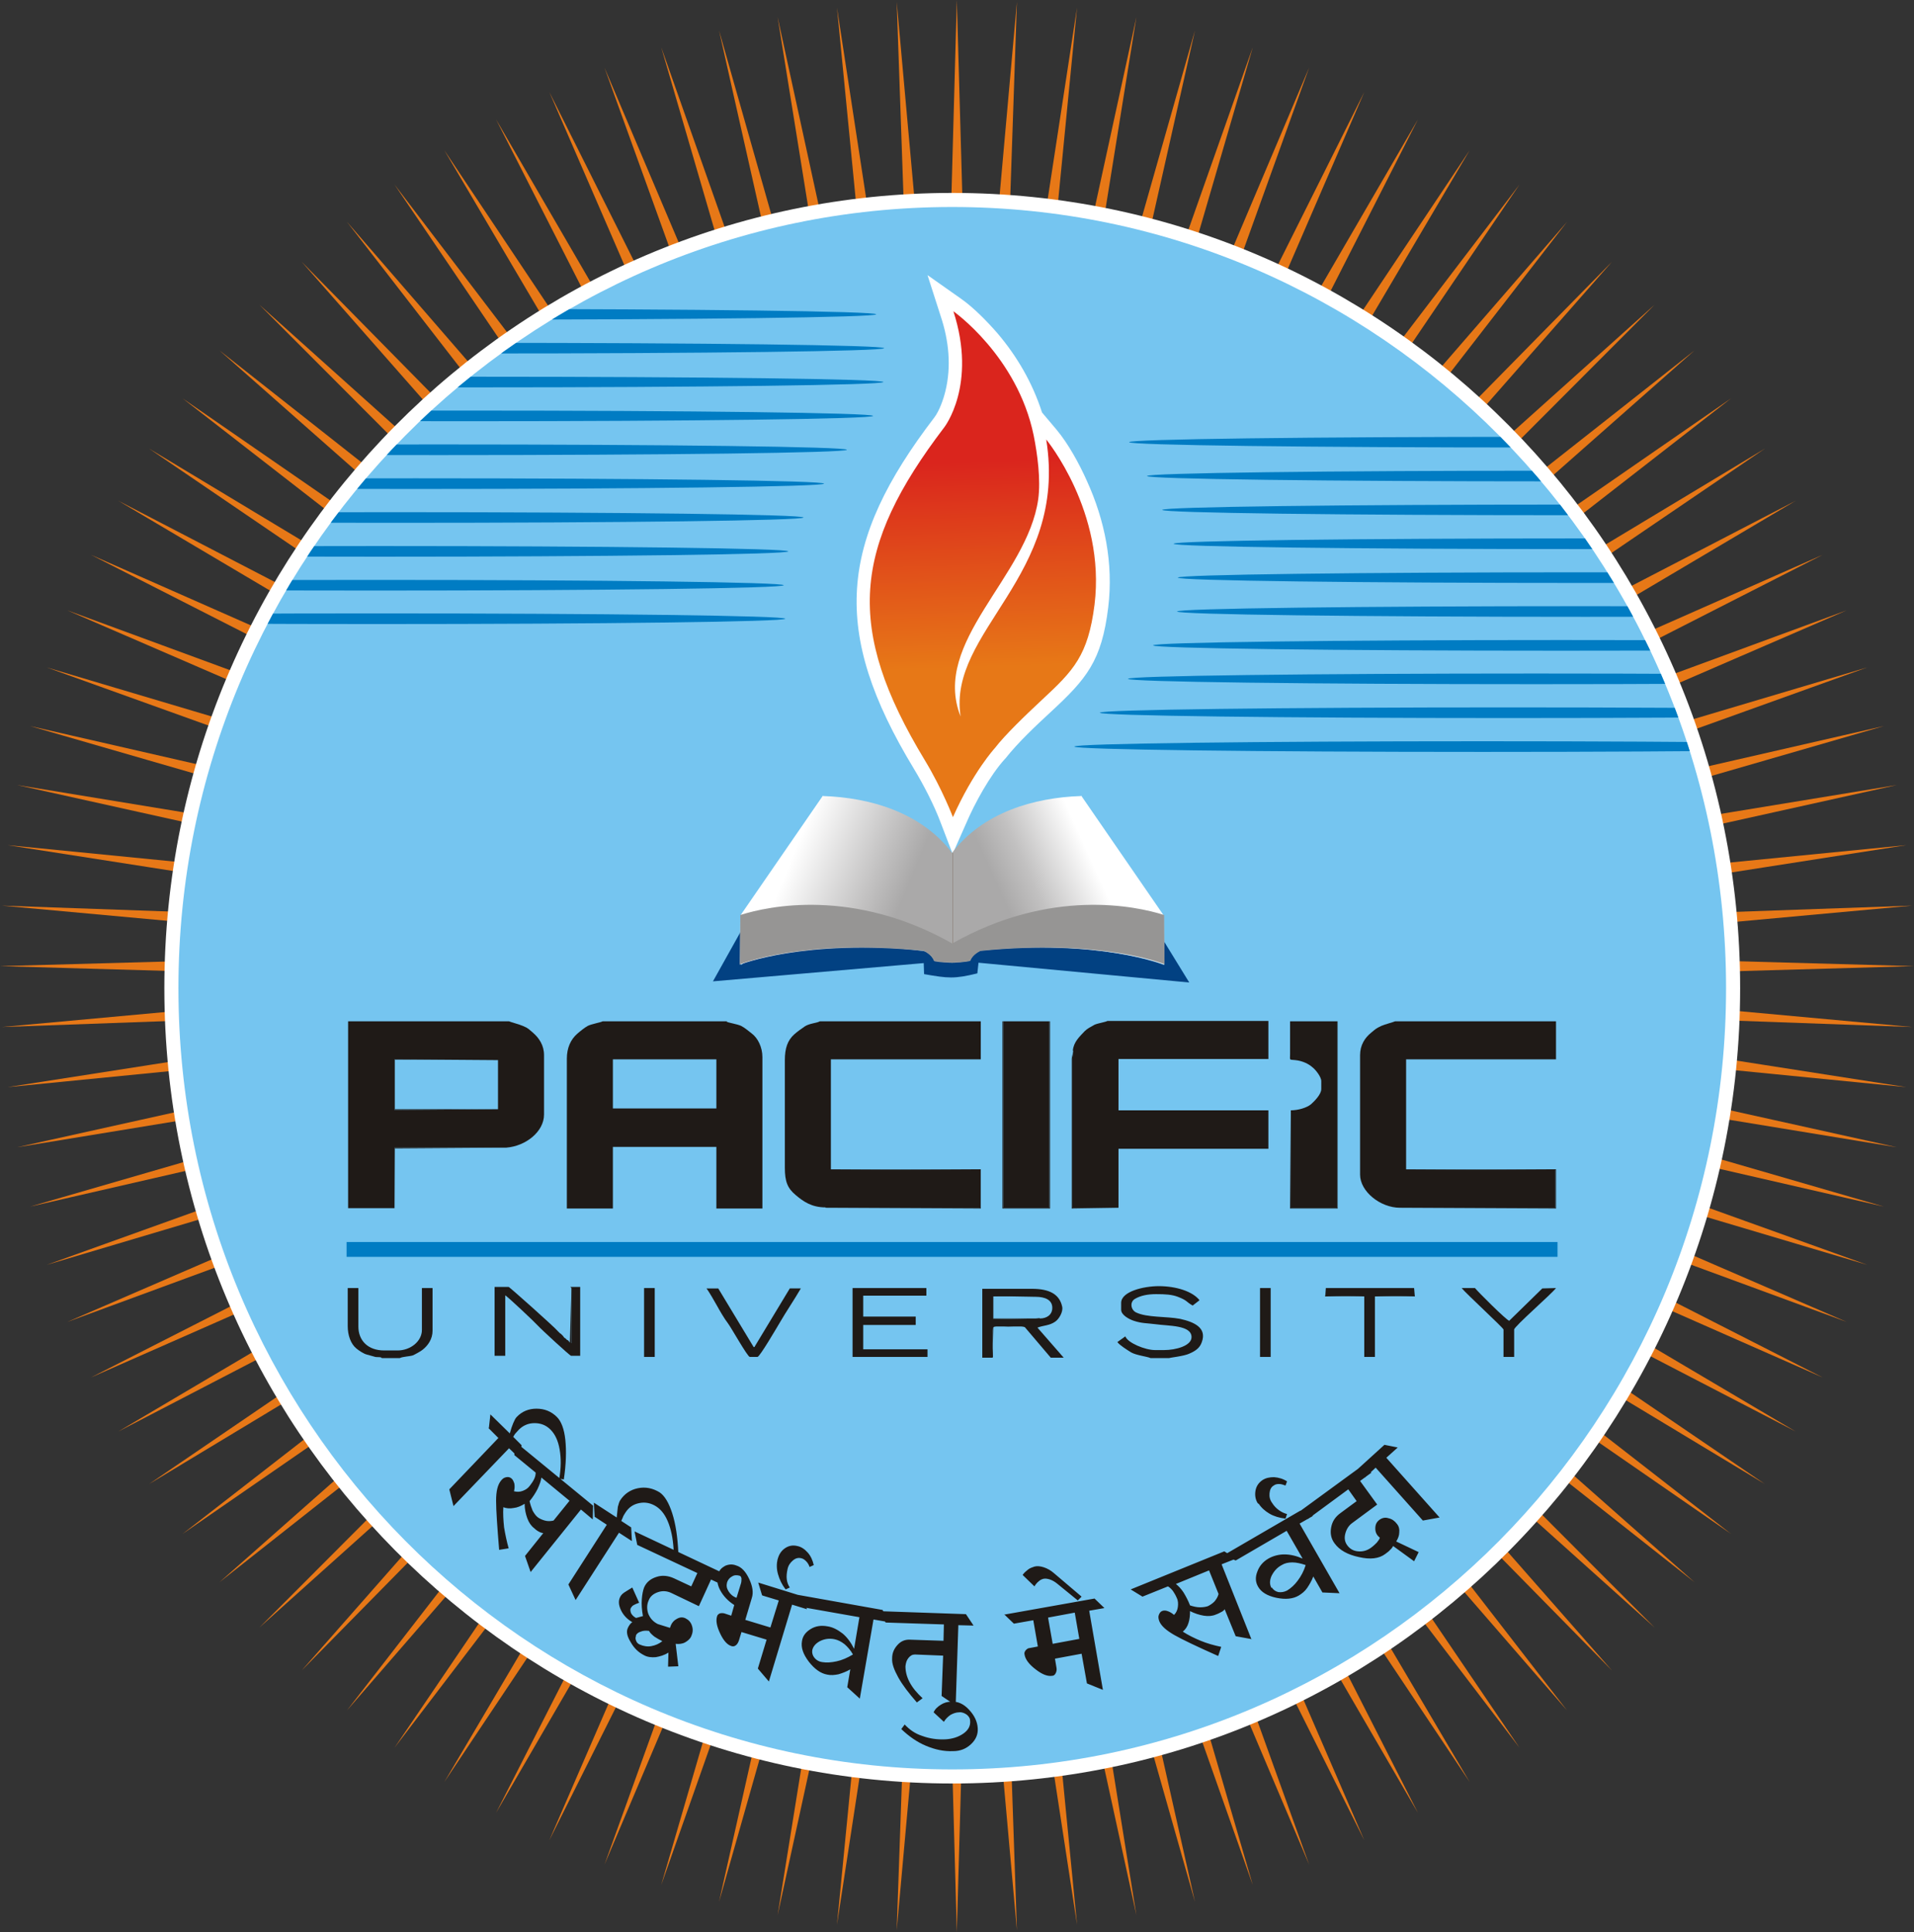 <?xml version="1.0" encoding="UTF-8"?>
<!DOCTYPE svg PUBLIC "-//W3C//DTD SVG 1.1//EN" "http://www.w3.org/Graphics/SVG/1.1/DTD/svg11.dtd">
<!-- Creator: CorelDRAW -->
<svg xmlns="http://www.w3.org/2000/svg" xml:space="preserve" width="5.031in" height="5.078in" style="shape-rendering:geometricPrecision; text-rendering:geometricPrecision; image-rendering:optimizeQuality; fill-rule:evenodd; clip-rule:evenodd"
viewBox="0 0 5.031 5.078"
 xmlns:xlink="http://www.w3.org/1999/xlink">
 <rect x="0" y="0" width="5.031" height="5.078" fill="#333333" stroke="none"/>
 <defs>
  <style type="text/css">
   <![CDATA[
    .str0 {stroke:#70614E;stroke-width:0.003}
    .fil6 {fill:none}
    .fil7 {fill:#1F1A17}
    .fil2 {fill:#75C5F0}
    .fil12 {fill:#969594}
    .fil1 {fill:white}
    .fil3 {fill:#C2C1C1}
    .fil0 {fill:#E77817}
    .fil4 {fill:#007CC3}
    .fil9 {fill:#024182}
    .fil8 {fill:#1F1A17;fill-rule:nonzero}
    .fil11 {fill:url(#id1)}
    .fil10 {fill:url(#id2)}
    .fil5 {fill:url(#id3)}
   ]]>
  </style>
    <clipPath id="id0">
     <path d="M2.503 0.544c1.123,0 2.034,0.919 2.034,2.053 0,1.134 -0.911,2.053 -2.034,2.053 -1.123,0 -2.034,-0.919 -2.034,-2.053 0,-1.134 0.911,-2.053 2.034,-2.053z"/>
    </clipPath>
  <linearGradient id="id1" gradientUnits="userSpaceOnUse" x1="2.369" y1="2.373" x2="2.078" y2="2.252">
   <stop offset="0" style="stop-color:#AAA9A9"/>
   <stop offset="0.29" style="stop-color:#C2C1C1"/>
   <stop offset="0.988" style="stop-color:white"/>
   <stop offset="1" style="stop-color:white"/>
  </linearGradient>
  <linearGradient id="id2" gradientUnits="userSpaceOnUse" x1="2.643" y1="2.376" x2="2.921" y2="2.25">
   <stop offset="0" style="stop-color:#AAA9A9"/>
   <stop offset="0.29" style="stop-color:#C2C1C1"/>
   <stop offset="0.831" style="stop-color:white"/>
   <stop offset="1" style="stop-color:white"/>
  </linearGradient>
  <linearGradient id="id3" gradientUnits="userSpaceOnUse" x1="2.573" y1="1.754" x2="2.554" y2="1.213">
   <stop offset="0" style="stop-color:#E77817"/>
   <stop offset="1" style="stop-color:#DA251D"/>
  </linearGradient>
 </defs>
 <g id="Layer_x0020_1">
  <g id="_68058664">
   <polygon id="_68058616" class="fil0" points="2.515,0 2.553,1.347 2.673,0.005 2.627,1.352 2.831,0.02 2.7,1.361 2.987,0.045 2.773,1.375 3.141,0.08 2.845,1.394 3.293,0.124 2.916,1.417 3.441,0.178 2.985,1.444 3.586,0.242 3.052,1.476 3.727,0.314 3.117,1.512 3.863,0.395 3.18,1.553 3.994,0.485 3.24,1.597 4.119,0.583 3.297,1.644 4.237,0.688 3.351,1.696 4.349,0.801 3.402,1.75 4.454,0.921 3.449,1.808 4.55,1.047 3.493,1.869 4.639,1.179 3.532,1.932 4.72,1.316 3.568,1.998 4.791,1.458 3.6,2.065 4.854,1.604 3.627,2.135 4.908,1.754 3.65,2.206 4.952,1.908 3.669,2.279 4.986,2.063 3.682,2.352 5.011,2.221 3.692,2.427 5.026,2.38 3.696,2.502 5.031,2.539 3.696,2.577 5.026,2.699 3.692,2.651 5.011,2.857 3.682,2.726 4.986,3.015 3.669,2.799 4.952,3.171 3.65,2.872 4.908,3.324 3.627,2.943 4.854,3.474 3.6,3.013 4.791,3.62 3.568,3.081 4.72,3.762 3.532,3.146 4.639,3.9 3.493,3.209 4.55,4.031 3.449,3.27 4.454,4.158 3.402,3.328 4.349,4.277 3.351,3.382 4.237,4.39 3.297,3.434 4.119,4.495 3.24,3.482 3.994,4.593 3.18,3.526 3.863,4.683 3.117,3.566 3.727,4.764 3.052,3.602 3.586,4.836 2.985,3.634 3.441,4.9 2.916,3.661 3.293,4.954 2.845,3.684 3.141,4.998 2.773,3.703 2.987,5.033 2.7,3.717 2.831,5.058 2.627,3.727 2.673,5.073 2.553,3.731 2.515,5.078 2.478,3.731 2.357,5.073 2.404,3.727 2.2,5.058 2.331,3.717 2.044,5.033 2.258,3.703 1.89,4.998 2.186,3.684 1.738,4.954 2.115,3.661 1.589,4.9 2.046,3.634 1.444,4.836 1.979,3.602 1.304,4.764 1.914,3.566 1.168,4.683 1.851,3.526 1.037,4.593 1.791,3.482 0.912,4.495 1.734,3.434 0.793,4.39 1.68,3.382 0.682,4.277 1.629,3.328 0.577,4.158 1.582,3.27 0.48,4.031 1.538,3.209 0.392,3.9 1.498,3.146 0.311,3.762 1.463,3.081 0.239,3.62 1.431,3.013 0.177,3.474 1.404,2.943 0.123,3.324 1.381,2.872 0.079,3.171 1.362,2.799 0.045,3.015 1.348,2.726 0.02,2.857 1.339,2.651 0.005,2.699 1.334,2.577 0,2.539 1.334,2.502 0.005,2.38 1.339,2.427 0.02,2.221 1.348,2.352 0.045,2.063 1.362,2.279 0.079,1.908 1.381,2.206 0.123,1.754 1.404,2.135 0.177,1.604 1.431,2.065 0.239,1.458 1.463,1.998 0.311,1.316 1.498,1.932 0.392,1.179 1.538,1.869 0.48,1.047 1.582,1.808 0.577,0.921 1.629,1.75 0.682,0.801 1.68,1.696 0.793,0.688 1.734,1.644 0.912,0.583 1.791,1.597 1.037,0.485 1.851,1.553 1.168,0.395 1.914,1.512 1.304,0.314 1.979,1.476 1.444,0.242 2.046,1.444 1.589,0.178 2.115,1.417 1.738,0.124 2.186,1.394 1.89,0.08 2.258,1.375 2.044,0.045 2.331,1.361 2.2,0.02 2.404,1.352 2.357,0.005 2.478,1.347 "/>
   <path id="_68058808" class="fil1" d="M2.503 0.507c1.143,0 2.071,0.936 2.071,2.09 0,1.154 -0.927,2.09 -2.071,2.09 -1.143,0 -2.071,-0.936 -2.071,-2.09 0,-1.154 0.927,-2.09 2.071,-2.09z"/>
   <path id="_64980888" class="fil2" d="M2.503 0.544c1.123,0 2.034,0.919 2.034,2.053 0,1.134 -0.911,2.053 -2.034,2.053 -1.123,0 -2.034,-0.919 -2.034,-2.053 0,-1.134 0.911,-2.053 2.034,-2.053z"/>
   <g style="clip-path:url(#id0)">
    <g>
     <path id="_677975441" class="fil3" d="M8.058 3.151c0,0 0.115,-1.16 1.872,-1.85 1.756,-0.69 1.241,-2.565 1.241,-2.565 0,0 -0.084,1.449 -1.365,1.981 -1.561,0.648 -1.87,1.087 -1.747,2.434z"/>
     <path id="_67797640" class="fil3" d="M7.768 2.473c0,0 0.115,-1.16 1.872,-1.85 1.756,-0.69 1.241,-2.565 1.241,-2.565 0,0 -0.084,1.449 -1.365,1.981 -1.561,0.648 -1.871,1.087 -1.747,2.434z"/>
     <path id="_67797712" class="fil3" d="M7.47 1.811c0,0 0.115,-1.16 1.872,-1.85 1.756,-0.69 1.241,-2.565 1.241,-2.565 0,0 -0.084,1.449 -1.365,1.981 -1.561,0.648 -1.871,1.087 -1.747,2.434z"/>
     <path id="_67797784" class="fil4" d="M4.041 1.148c0.592,0 1.073,0.006 1.073,0.014 0,0.008 -0.48,0.014 -1.073,0.014 -0.592,0 -1.073,-0.006 -1.073,-0.014 0,-0.008 0.48,-0.014 1.073,-0.014z"/>
     <path id="_67797880" class="fil4" d="M4.088 1.237c0.592,0 1.073,0.006 1.073,0.014 0,0.008 -0.48,0.014 -1.073,0.014 -0.592,0 -1.073,-0.006 -1.073,-0.014 0,-0.008 0.48,-0.014 1.073,-0.014z"/>
     <path id="_67797952" class="fil4" d="M4.128 1.326c0.592,0 1.073,0.006 1.073,0.014 0,0.008 -0.48,0.014 -1.073,0.014 -0.592,0 -1.073,-0.006 -1.073,-0.014 0,-0.008 0.48,-0.014 1.073,-0.014z"/>
     <path id="_67798024" class="fil4" d="M4.158 1.415c0.592,0 1.073,0.006 1.073,0.014 0,0.008 -0.48,0.014 -1.073,0.014 -0.592,0 -1.073,-0.006 -1.073,-0.014 0,-0.008 0.48,-0.014 1.073,-0.014z"/>
     <path id="_67798096" class="fil4" d="M4.169 1.504c0.592,0 1.073,0.006 1.073,0.014 0,0.008 -0.48,0.014 -1.073,0.014 -0.592,0 -1.073,-0.006 -1.073,-0.014 0,-0.008 0.48,-0.014 1.073,-0.014z"/>
     <path id="_67798168" class="fil4" d="M4.167 1.593c0.592,0 1.073,0.006 1.073,0.014 0,0.008 -0.48,0.014 -1.073,0.014 -0.592,0 -1.073,-0.006 -1.073,-0.014 0,-0.008 0.48,-0.014 1.073,-0.014z"/>
     <path id="_67798240" class="fil4" d="M4.104 1.682c0.592,0 1.073,0.006 1.073,0.014 0,0.008 -0.48,0.014 -1.073,0.014 -0.592,0 -1.073,-0.006 -1.073,-0.014 0,-0.008 0.48,-0.014 1.073,-0.014z"/>
     <path id="_67798312" class="fil4" d="M4.038 1.77c0.592,0 1.073,0.006 1.073,0.014 0,0.008 -0.48,0.014 -1.073,0.014 -0.592,0 -1.073,-0.006 -1.073,-0.014 0,-0.008 0.48,-0.014 1.073,-0.014z"/>
     <path id="_67798384" class="fil4" d="M3.964 1.859c0.592,0 1.073,0.006 1.073,0.014 0,0.008 -0.48,0.014 -1.073,0.014 -0.592,0 -1.073,-0.006 -1.073,-0.014 0,-0.008 0.48,-0.014 1.073,-0.014z"/>
     <path id="_156718760" class="fil4" d="M3.897 1.948c0.592,0 1.073,0.006 1.073,0.014 0,0.008 -0.48,0.014 -1.073,0.014 -0.592,0 -1.073,-0.006 -1.073,-0.014 0,-0.008 0.48,-0.014 1.073,-0.014z"/>
     <path id="_67797520" class="fil1" d="M2.739 1.084l0.038 0.045c0.031,0.037 0.06,0.09 0.08,0.135 0.047,0.103 0.07,0.217 0.056,0.332 -0.017,0.141 -0.057,0.188 -0.151,0.275 -0.039,0.036 -0.086,0.08 -0.119,0.122l-0.001 0.001 -0.001 0.001c-0.039,0.043 -0.079,0.116 -0.102,0.17l-0.035 0.079 -0.031 -0.081c-0.018,-0.048 -0.045,-0.1 -0.071,-0.143 -0.219,-0.361 -0.197,-0.595 0.054,-0.923 0.013,-0.017 0.024,-0.048 0.029,-0.069 0.016,-0.065 0.009,-0.133 -0.012,-0.196l-0.035 -0.109 0.088 0.062c0.033,0.023 0.069,0.06 0.096,0.091 0.051,0.06 0.092,0.13 0.117,0.208z"/>
     <path id="_156718880" class="fil5" d="M2.505 2.148c0,0 -0.028,-0.074 -0.074,-0.15 -0.211,-0.348 -0.189,-0.56 0.051,-0.875 0,0 0.087,-0.111 0.024,-0.305 0,0 0.168,0.118 0.211,0.326 0.01,0.05 0.019,0.117 0.012,0.168 -0.029,0.205 -0.282,0.375 -0.204,0.571 -0.035,-0.225 0.283,-0.368 0.225,-0.728 0,0 0.157,0.19 0.127,0.434 -0.017,0.134 -0.055,0.173 -0.138,0.25 -0.045,0.042 -0.097,0.092 -0.124,0.127 0,0 -0.057,0.062 -0.11,0.181z"/>
     <path id="_156719000" class="fil4" d="M1.23 0.812c-0.592,0 -1.073,0.006 -1.073,0.014 0,0.008 0.48,0.014 1.073,0.014 0.592,0 1.073,-0.006 1.073,-0.014 0,-0.008 -0.48,-0.014 -1.073,-0.014z"/>
     <path id="_156719072" class="fil4" d="M1.251 0.901c-0.592,0 -1.073,0.006 -1.073,0.014 0,0.008 0.48,0.014 1.073,0.014 0.592,0 1.073,-0.006 1.073,-0.014 0,-0.008 -0.48,-0.014 -1.073,-0.014z"/>
     <path id="_156719144" class="fil4" d="M1.249 0.99c-0.592,0 -1.073,0.006 -1.073,0.014 0,0.008 0.48,0.014 1.073,0.014 0.592,0 1.073,-0.006 1.073,-0.014 0,-0.008 -0.48,-0.014 -1.073,-0.014z"/>
     <path id="_156719216" class="fil4" d="M1.222 1.079c-0.592,0 -1.073,0.006 -1.073,0.014 0,0.008 0.48,0.014 1.073,0.014 0.592,0 1.073,-0.006 1.073,-0.014 0,-0.008 -0.48,-0.014 -1.073,-0.014z"/>
     <path id="_156719288" class="fil4" d="M1.153 1.168c-0.592,0 -1.073,0.006 -1.073,0.014 0,0.008 0.48,0.014 1.073,0.014 0.592,0 1.073,-0.006 1.073,-0.014 0,-0.008 -0.48,-0.014 -1.073,-0.014z"/>
     <path id="_156719360" class="fil4" d="M1.093 1.257c-0.592,0 -1.073,0.006 -1.073,0.014 0,0.008 0.48,0.014 1.073,0.014 0.592,0 1.073,-0.006 1.073,-0.014 0,-0.008 -0.48,-0.014 -1.073,-0.014z"/>
     <path id="_156719432" class="fil4" d="M1.039 1.346c-0.592,0 -1.073,0.006 -1.073,0.014 0,0.008 0.48,0.014 1.073,0.014 0.592,0 1.073,-0.006 1.073,-0.014 0,-0.008 -0.48,-0.014 -1.073,-0.014z"/>
     <path id="_156719504" class="fil4" d="M0.999 1.435c-0.592,0 -1.073,0.006 -1.073,0.014 0,0.008 0.48,0.014 1.073,0.014 0.592,0 1.073,-0.006 1.073,-0.014 0,-0.008 -0.48,-0.014 -1.073,-0.014z"/>
     <path id="_156719576" class="fil4" d="M0.987 1.524c-0.592,0 -1.073,0.006 -1.073,0.014 0,0.008 0.48,0.014 1.073,0.014 0.592,0 1.073,-0.006 1.073,-0.014 0,-0.008 -0.48,-0.014 -1.073,-0.014z"/>
     <path id="_156719648" class="fil4" d="M0.991 1.612c-0.592,0 -1.073,0.006 -1.073,0.014 0,0.008 0.48,0.014 1.073,0.014 0.592,0 1.073,-0.006 1.073,-0.014 0,-0.008 -0.48,-0.014 -1.073,-0.014z"/>
    </g>
   </g>
   <path class="fil6" d="M2.503 0.544c1.123,0 2.034,0.919 2.034,2.053 0,1.134 -0.911,2.053 -2.034,2.053 -1.123,0 -2.034,-0.919 -2.034,-2.053 0,-1.134 0.911,-2.053 2.034,-2.053z"/>
   <g>
    <path id="_67334888" class="fil7" d="M2.821 2.762l-0.002 0.02 0 0.392 0.121 0 0 -0.155 0.394 0 0 -0.101 -0.394 0 0 -0.135 0.394 0 0 -0.1 -0.423 0c-0.005,0.003 -0.025,0.006 -0.034,0.01 -0.009,0.005 -0.019,0.01 -0.026,0.017 -0.013,0.014 -0.029,0.028 -0.031,0.051z"/>
    <polygon id="_68185944" class="fil7" points="1.309,2.915 1.038,2.915 1.038,2.785 1.309,2.785 1.037,2.784 1.037,2.917 "/>
    <path id="_68186016" class="fil7" d="M2.17 3.174l0.406 0 0 -0.099 -0.392 -0.002 0 -0.101 0 -0.188 0.394 0 0 -0.1 -0.423 0c-0.009,0.005 -0.026,0.005 -0.039,0.013 -0.009,0.006 -0.02,0.014 -0.028,0.021 -0.018,0.016 -0.025,0.037 -0.025,0.068l0 0.283c0,0.036 0.007,0.054 0.029,0.072 0.019,0.016 0.041,0.032 0.078,0.032z"/>
    <path id="_68186088" class="fil7" d="M1.309 2.785l0 0.13 -0.272 0.002 0 -0.133 0.272 0.002zm-0.272 0.39l0 -0.159 0.294 0c0.051,-0.004 0.099,-0.042 0.099,-0.087l0 -0.156c0,-0.026 -0.013,-0.045 -0.029,-0.059 -0.011,-0.009 -0.012,-0.012 -0.027,-0.018 -0.009,-0.004 -0.032,-0.01 -0.036,-0.012l-0.423 0 0 0.491 0.121 0z"/>
    <polygon id="_68186160" class="fil7" points="1.037,3.176 1.038,3.018 1.331,3.016 1.037,3.016 "/>
    <path id="_68186232" class="fil7" d="M1.611 2.784l0.272 0 0 0.129 -0.272 0 0 -0.129zm0.3 -0.1l-0.327 0c-0.005,0.003 -0.029,0.007 -0.039,0.012 -0.009,0.005 -0.02,0.014 -0.028,0.021 -0.017,0.015 -0.027,0.037 -0.027,0.065l0 0.394 0.121 0 0 -0.162 0.272 0 0 0.162 0.121 0 0 -0.398c0,-0.026 -0.012,-0.05 -0.028,-0.062 -0.008,-0.006 -0.018,-0.015 -0.028,-0.02 -0.011,-0.005 -0.033,-0.008 -0.038,-0.011z"/>
    <polygon id="_68186304" class="fil7" points="2.758,2.684 2.637,2.684 2.637,3.174 2.758,3.174 "/>
    <polygon id="_68186376" class="fil7" points="2.94,3.174 2.819,3.174 2.819,2.782 2.821,2.762 2.817,2.782 2.817,3.176 "/>
    <path id="_68186448" class="fil7" d="M3.393 2.918l0 0.256 0.121 0 0 -0.49 -0.123 0c0,0.019 0,0.038 0,0.057 0,0.01 7.08661e-005,0.019 0,0.029 -7.08661e-005,0.018 -0.003,0.014 0.014,0.016 0.019,0.002 0.035,0.01 0.045,0.019 0.008,0.006 0.023,0.025 0.023,0.036l0 0.021c0,0.014 -0.018,0.032 -0.027,0.04 -0.011,0.009 -0.033,0.016 -0.054,0.016z"/>
    <path id="_68186520" class="fil7" d="M3.68 3.174l0.408 0 0 -0.099 -0.392 -0.002 0 -0.101 0 -0.188 0.394 0 0 -0.1 -0.423 0c-0.004,0.002 -0.027,0.008 -0.036,0.012 -0.015,0.007 -0.016,0.009 -0.027,0.018 -0.016,0.013 -0.029,0.032 -0.029,0.059l0 0.314c0,0.044 0.053,0.087 0.105,0.087z"/>
    <polygon id="_68186592" class="fil7" points="2.17,3.174 2.578,3.176 2.578,3.073 2.184,3.073 2.576,3.075 2.576,3.174 "/>
    <polygon id="_68186688" class="fil7" points="2.76,2.684 2.758,2.684 2.758,3.174 2.637,3.174 2.637,2.684 2.635,2.684 2.635,3.176 2.76,3.176 "/>
    <polygon id="_68186664" class="fil7" points="3.393,2.918 3.391,3.176 3.516,3.176 3.516,2.684 3.514,2.684 3.514,3.174 3.393,3.174 "/>
    <polygon id="_68186808" class="fil7" points="3.68,3.174 4.09,3.176 4.09,3.073 3.696,3.073 4.088,3.075 4.088,3.174 "/>
    <polygon id="_68186880" class="fil4" points="0.911,3.303 4.094,3.303 4.094,3.264 0.911,3.264 "/>
    <polygon id="_156763128" class="fil7" points="2.241,3.566 2.438,3.566 2.438,3.546 2.269,3.546 2.269,3.482 2.407,3.482 2.407,3.46 2.269,3.46 2.269,3.405 2.435,3.405 2.435,3.385 2.241,3.385 "/>
    <polygon id="_156763104" class="fil7" points="3.586,3.407 3.485,3.405 3.485,3.389 3.485,3.385 3.483,3.407 "/>
    <polygon id="_156763248" class="fil7" points="3.614,3.407 3.719,3.407 3.717,3.385 3.717,3.405 "/>
    <path id="_156763320" class="fil7" d="M2.733 3.464l-0.011 0.001 -0.112 0.002 0 -0.061 0.112 0.002c0.025,0 0.044,0.008 0.044,0.029 0,0.017 -0.013,0.028 -0.033,0.028zm-0.123 0.103c0,-0.018 -0.003,-0.062 0,-0.077 0.001,-0.008 0.03,-0.004 0.04,-0.004 0.012,0 0.036,-0.003 0.044,0.002l0.068 0.08 0.034 -0 -0.069 -0.079c0.015,-0.006 0.032,-0.005 0.047,-0.016 0.009,-0.006 0.021,-0.025 0.018,-0.039 -0.007,-0.033 -0.034,-0.047 -0.079,-0.047l-0.131 0 0 0.181 0.026 0z"/>
    <path id="_156763392" class="fil7" d="M3.025 3.569l0.048 0c0.001,-0.001 0.04,-0.005 0.054,-0.012 0.016,-0.007 0.027,-0.015 0.032,-0.03 0.014,-0.038 -0.021,-0.053 -0.057,-0.061 -0.037,-0.007 -0.087,-0.003 -0.116,-0.017 -0.014,-0.007 -0.017,-0.028 -0.002,-0.036 0.014,-0.008 0.032,-0.012 0.055,-0.012 0.024,0 0.041,0.001 0.057,0.007 0.026,0.01 0.021,0.013 0.039,0.023l0.018 -0.014c-0.018,-0.023 -0.061,-0.037 -0.107,-0.037 -0.04,0 -0.099,0.014 -0.099,0.044l0 0.018c0,0.014 0.021,0.025 0.033,0.029 0.021,0.007 0.033,0.006 0.057,0.009 0.035,0.005 0.095,0.002 0.095,0.034 0,0.023 -0.042,0.034 -0.072,0.034l-0.024 0c-0.026,0 -0.072,-0.019 -0.078,-0.036l-0.021 0.015c0.007,0.009 0.025,0.02 0.036,0.027 0.014,0.008 0.043,0.011 0.051,0.015z"/>
    <polygon id="_156763488" class="fil7" points="2.722,3.465 2.733,3.464 2.722,3.465 2.611,3.465 2.611,3.407 2.722,3.407 2.609,3.405 2.609,3.467 "/>
    <path id="_156763560" class="fil7" d="M3.952 3.494l0 0.072 0.028 0 0 -0.072c0,-0.008 0.098,-0.093 0.11,-0.109l-0.036 0.001 -0.087 0.085c-0.008,-0.002 -0.082,-0.076 -0.09,-0.086l-0.035 0c0.011,0.014 0.11,0.105 0.11,0.109z"/>
    <path id="_156763464" class="fil7" d="M1.003 3.569l0.048 0c0.008,-0.004 0.024,-0.004 0.034,-0.007 0.005,-0.002 0.023,-0.012 0.026,-0.015 0.014,-0.011 0.026,-0.028 0.026,-0.05l0 -0.112 -0.028 0 0 0.11c0,0.03 -0.03,0.054 -0.064,0.054l-0.035 0c-0.043,0 -0.068,-0.026 -0.068,-0.063l0 -0.101 -0.028 0 0 0.1c0,0.024 0.008,0.047 0.023,0.059 0.006,0.005 0.019,0.014 0.028,0.016 0.007,0.002 0.011,0.003 0.018,0.005 0.008,0.003 0.014,-0 0.02,0.003z"/>
    <polygon id="_156763680" class="fil7" points="1.498,3.529 1.496,3.528 1.494,3.525 1.493,3.523 1.491,3.522 1.489,3.52 1.487,3.519 1.485,3.517 1.484,3.516 1.482,3.512 1.48,3.511 1.478,3.509 1.476,3.508 1.474,3.506 1.473,3.505 1.471,3.503 1.469,3.502 1.471,3.503 1.473,3.505 1.474,3.506 1.476,3.508 1.478,3.509 1.48,3.511 1.482,3.512 1.484,3.516 1.485,3.517 1.487,3.519 1.489,3.52 1.491,3.522 1.493,3.523 1.494,3.525 1.496,3.528 1.498,3.529 1.502,3.531 1.502,3.385 "/>
    <path id="_156763752" class="fil7" d="M1.502 3.385l0 0.145 -0.004 -0.002 -0.002 -0.002 -0.002 -0.003 -0.002 -0.001 -0.002 -0.001 -0.002 -0.002 -0.002 -0.002 -0.002 -0.001 -0.002 -0.002 -0.002 -0.003 -0.002 -0.002 -0.002 -0.002 -0.002 -0.002 -0.002 -0.001 -0.002 -0.002 -0.002 -0.002 -0.002 -0.002c-0.008,-0.01 -0.127,-0.116 -0.129,-0.116l-0.037 0 0 0.181 0.028 0 0 -0.159c0.009,0.006 0.076,0.069 0.086,0.08 0.007,0.008 0.084,0.079 0.087,0.079l0.024 0 0 -0.181 -0.026 0z"/>
    <path id="_156763848" class="fil7" d="M2.609 3.566l0.002 -0.08 0.079 0 0.004 0c-0.008,-0.004 -0.032,-0.002 -0.044,-0.002 -0.011,0 -0.039,-0.003 -0.04,0.004 -0.003,0.015 0,0.059 0,0.077z"/>
    <polygon id="_156763824" class="fil7" points="3.312,3.566 3.34,3.566 3.34,3.385 3.312,3.385 "/>
    <polygon id="_156763968" class="fil7" points="1.693,3.566 1.721,3.566 1.721,3.385 1.693,3.385 "/>
    <path id="_156764040" class="fil7" d="M1.971 3.566l0.02 0c0.006,0 0.052,-0.079 0.058,-0.089 0.018,-0.031 0.038,-0.06 0.056,-0.091l-0.029 0 -0.093 0.154 -0.002 7.48031e-005 -0.093 -0.154 -0.031 0c0.006,0.007 0.023,0.037 0.028,0.046 0.006,0.011 0.02,0.035 0.028,0.045 0.008,0.01 0.052,0.089 0.058,0.089z"/>
    <polygon id="_156764136" class="fil7" points="3.586,3.407 3.586,3.566 3.614,3.566 3.614,3.407 3.717,3.405 3.717,3.385 3.485,3.385 3.485,3.389 3.485,3.405 "/>
   </g>
   <path id="_156764112" class="fil8" d="M1.285 3.753l0.004 -0.036 0.051 0.05c0.003,-0.011 0.006,-0.02 0.009,-0.027 0.003,-0.007 0.006,-0.013 0.009,-0.016 0.014,-0.015 0.032,-0.022 0.052,-0.022 0.021,-3.54331e-005 0.039,0.007 0.054,0.022 0.011,0.011 0.019,0.031 0.022,0.06 0.003,0.029 0.002,0.064 -0.004,0.104l-0.012 -0.002c0.005,-0.029 0.005,-0.054 0.001,-0.077 -0.004,-0.023 -0.012,-0.04 -0.024,-0.052 -0.012,-0.012 -0.026,-0.017 -0.042,-0.017 -0.016,-3.54331e-005 -0.03,0.006 -0.041,0.017 -0.004,0.004 -0.007,0.008 -0.01,0.011 -0.002,0.003 -0.004,0.006 -0.005,0.008l0.022 0.022 -0.004 0.036 -0.029 -0.028 -0.146 0.152 -0.011 -0.044 0.129 -0.135 -0.027 -0.027zm0.11 0.379l-0.015 -0.043 0.048 -0.06c-0.002,0 -0.006,-0.001 -0.01,-0.003 -0.004,-0.002 -0.009,-0.005 -0.014,-0.01 -0.008,-0.006 -0.014,-0.015 -0.018,-0.026 -0.004,-0.011 -0.007,-0.024 -0.007,-0.038 -0.01,0.006 -0.019,0.01 -0.029,0.011 -0.01,0.002 -0.019,0.001 -0.027,-0.002 -0.001,0.017 -0,0.034 0.002,0.053 0.003,0.018 0.007,0.037 0.012,0.055l-0.025 0.004c-0.005,-0.061 -0.008,-0.104 -0.008,-0.129 -0,-0.025 0.004,-0.042 0.013,-0.053 0.004,-0.005 0.008,-0.008 0.014,-0.009 0.005,-0.001 0.009,-0 0.013,0.003 0.004,0.003 0.006,0.008 0.008,0.014 0.001,0.006 0.001,0.013 -0.001,0.02 0.008,0.002 0.015,0.002 0.023,-0.001 0.008,-0.003 0.014,-0.007 0.019,-0.014 0.004,-0.005 0.008,-0.011 0.011,-0.017 0.003,-0.006 0.004,-0.012 0.004,-0.017l-0.056 -0.046 0.001 -0.036 0.206 0.169 -0.001 0.036 -0.031 -0.026 -0.132 0.164zm0.028 -0.249c-0.001,0.009 -0.005,0.019 -0.01,0.03 -0.005,0.01 -0.012,0.021 -0.021,0.032 0.002,0.009 0.005,0.018 0.008,0.025 0.004,0.007 0.008,0.013 0.013,0.017 0.005,0.004 0.012,0.007 0.019,0.009 0.007,0.002 0.015,0.002 0.023,0l0.042 -0.052 -0.074 -0.061zm0.14 0.102l-0.002 -0.036 0.06 0.039c0.001,-0.011 0.002,-0.02 0.003,-0.028 0.002,-0.008 0.004,-0.014 0.006,-0.017 0.011,-0.017 0.027,-0.028 0.047,-0.032 0.02,-0.004 0.039,-0 0.057,0.011 0.013,0.009 0.024,0.027 0.033,0.055 0.009,0.028 0.014,0.062 0.016,0.103l-0.012 0.001c-0.001,-0.029 -0.005,-0.054 -0.013,-0.076 -0.008,-0.022 -0.019,-0.037 -0.033,-0.046 -0.014,-0.009 -0.029,-0.012 -0.044,-0.009 -0.016,0.003 -0.028,0.011 -0.037,0.025 -0.003,0.005 -0.006,0.009 -0.007,0.013 -0.002,0.004 -0.003,0.007 -0.004,0.009l0.026 0.017 0.002 0.036 -0.034 -0.022 -0.114 0.177 -0.019 -0.041 0.101 -0.157 -0.032 -0.021zm0.106 0.04l0.227 0.107 0.007 0.035 -0.034 -0.016 -0.032 0.07 -0.071 -0.034c-0.012,-0.006 -0.024,-0.007 -0.036,-0.003 -0.012,0.004 -0.021,0.011 -0.025,0.022 -0.005,0.011 -0.005,0.023 -0.001,0.035 0.005,0.012 0.013,0.021 0.025,0.027l0.032 0.01c0.003,-0.01 0.008,-0.018 0.017,-0.023 0.008,-0.005 0.016,-0.006 0.024,-0.002 0.008,0.004 0.014,0.01 0.017,0.02 0.003,0.009 0.002,0.018 -0.002,0.027 -0.003,0.007 -0.009,0.012 -0.016,0.016 -0.007,0.004 -0.016,0.005 -0.025,0.004l0.007 0.059 -0.027 0.001 0.001 -0.037c-0.011,0.007 -0.022,0.01 -0.033,0.012 -0.011,0.001 -0.022,-0 -0.031,-0.005 -0.014,-0.007 -0.026,-0.018 -0.035,-0.034 -0.01,-0.016 -0.012,-0.028 -0.008,-0.037 0.001,-0.003 0.003,-0.006 0.005,-0.009 0.002,-0.003 0.004,-0.005 0.007,-0.007 -0.014,-0.008 -0.024,-0.019 -0.03,-0.032 -0.006,-0.013 -0.007,-0.024 -0.002,-0.034 0.002,-0.004 0.005,-0.008 0.011,-0.012 0.006,-0.004 0.013,-0.008 0.021,-0.013l0.018 0.04c-0.006,0.002 -0.01,0.004 -0.014,0.006 -0.004,0.002 -0.006,0.005 -0.008,0.008 -0.002,0.004 -0.001,0.009 0.001,0.014 0.003,0.005 0.007,0.009 0.013,0.012l0.018 -0.005c-0.003,-0.016 -0.004,-0.031 -0.003,-0.044 0.001,-0.013 0.003,-0.023 0.006,-0.031 0.006,-0.014 0.017,-0.023 0.033,-0.028 0.015,-0.005 0.031,-0.003 0.046,0.004l0.045 0.021 0.016 -0.035 -0.158 -0.074 -0.007 -0.035zm0.003 0.274c-0.002,0.004 -0.002,0.008 0,0.013 0.002,0.005 0.005,0.008 0.01,0.01 0.009,0.004 0.02,0.006 0.03,0.004 0.011,-0.002 0.02,-0.006 0.029,-0.013 -0.008,-0.004 -0.015,-0.008 -0.021,-0.012 -0.006,-0.005 -0.011,-0.009 -0.014,-0.015 -0.008,-0.001 -0.015,-0.001 -0.022,0.002 -0.007,0.002 -0.011,0.006 -0.013,0.011zm0.331 -0.107l-0.01 -0.033 0.116 0.036 0.012 0.034 -0.039 -0.012 -0.061 0.202 -0.029 -0.034 0.023 -0.076 -0.066 -0.02 -0.007 0.023c-0.002,0.005 -0.004,0.009 -0.008,0.012 -0.004,0.003 -0.008,0.003 -0.011,0.002 -0.011,-0.003 -0.021,-0.014 -0.03,-0.033 -0.009,-0.019 -0.012,-0.034 -0.008,-0.046 0.001,-0.003 0.003,-0.005 0.007,-0.007 0.004,-0.001 0.008,-0.001 0.012,0l0.018 0.006 0.008 -0.028c-0.017,-0.011 -0.029,-0.024 -0.037,-0.039 -0.008,-0.015 -0.01,-0.03 -0.005,-0.044 0.003,-0.009 0.009,-0.015 0.018,-0.02 0.009,-0.004 0.019,-0.005 0.029,-0.001 0.014,0.004 0.025,0.016 0.034,0.035 0.009,0.019 0.012,0.036 0.007,0.051l-0.017 0.057 0.066 0.02 0.022 -0.071 -0.043 -0.013zm-0.092 -0.033c-0.002,0.008 -0.001,0.015 0.004,0.023 0.005,0.008 0.012,0.014 0.021,0.017l0.012 -0.039c0.001,-0.004 0.001,-0.008 0.001,-0.012 -0.001,-0.004 -0.002,-0.006 -0.005,-0.007 -0.007,-0.002 -0.014,-0.002 -0.02,0.002 -0.006,0.003 -0.011,0.009 -0.013,0.016zm0.133 -0.061c0.003,-0.012 0.009,-0.022 0.019,-0.029 0.01,-0.007 0.021,-0.009 0.033,-0.006 0.01,0.002 0.019,0.008 0.027,0.017 0.008,0.009 0.013,0.02 0.016,0.033l-0.011 0.005c-0.002,-0.006 -0.005,-0.011 -0.009,-0.015 -0.004,-0.004 -0.008,-0.007 -0.013,-0.008 -0.008,-0.002 -0.015,0 -0.022,0.006 -0.007,0.006 -0.012,0.013 -0.014,0.023 -0.002,0.009 -0.003,0.018 -0.002,0.026 0.001,0.009 0.004,0.016 0.008,0.022l-0.011 0.005c-0.01,-0.013 -0.016,-0.026 -0.02,-0.04 -0.004,-0.014 -0.004,-0.027 -0.001,-0.04zm0.046 0.092l0.23 0.041 0.016 0.032 -0.04 -0.007 -0.036 0.208 -0.033 -0.03 0.008 -0.047c-0.01,0.006 -0.021,0.01 -0.031,0.013 -0.01,0.002 -0.02,0.003 -0.029,0.001 -0.018,-0.003 -0.034,-0.015 -0.049,-0.034 -0.015,-0.02 -0.021,-0.037 -0.018,-0.054 0.002,-0.014 0.01,-0.024 0.023,-0.032 0.013,-0.008 0.028,-0.01 0.044,-0.007 0.014,0.002 0.027,0.009 0.04,0.019 0.012,0.01 0.022,0.024 0.03,0.04l0.014 -0.083 -0.153 -0.027 -0.016 -0.032zm0.045 0.147c-0.001,0.007 0.001,0.014 0.006,0.02 0.005,0.006 0.012,0.01 0.02,0.011 0.012,0.002 0.024,0.001 0.038,-0.002 0.014,-0.003 0.028,-0.009 0.043,-0.018 -0.006,-0.011 -0.014,-0.02 -0.022,-0.027 -0.009,-0.007 -0.017,-0.011 -0.026,-0.013 -0.014,-0.003 -0.027,-0.001 -0.039,0.005 -0.011,0.006 -0.018,0.014 -0.02,0.024zm0.173 -0.103l0.231 0.008 0.02 0.03 -0.04 -0.001 -0.007 0.211 -0.037 -0.025 0.004 -0.106 -0.074 -0.003c-0.007,-0 -0.012,0.003 -0.017,0.009 -0.005,0.006 -0.007,0.013 -0.008,0.022 -0,0.013 0.003,0.027 0.011,0.042 0.008,0.015 0.019,0.028 0.034,0.042l-0.015 0.011c-0.021,-0.024 -0.038,-0.046 -0.049,-0.066 -0.011,-0.02 -0.017,-0.036 -0.016,-0.05 0,-0.014 0.005,-0.025 0.014,-0.035 0.009,-0.01 0.019,-0.014 0.031,-0.014l0.09 0.003 0.001 -0.043 -0.153 -0.005 -0.02 -0.03zm0.061 0.31l0.009 -0.012c0.012,0.013 0.027,0.024 0.046,0.03 0.019,0.007 0.039,0.01 0.061,0.009 0.018,-0.001 0.034,-0.006 0.047,-0.015 0.013,-0.009 0.019,-0.02 0.018,-0.033 -0,-0.007 -0.003,-0.012 -0.009,-0.017 -0.006,-0.004 -0.013,-0.007 -0.02,-0.006 -0.008,0 -0.016,0.003 -0.023,0.007 -0.007,0.005 -0.013,0.011 -0.017,0.018l-0.027 -0.025c0.004,-0.009 0.011,-0.015 0.019,-0.02 0.008,-0.005 0.017,-0.008 0.028,-0.008 0.017,-0.001 0.032,0.006 0.046,0.021 0.014,0.015 0.022,0.031 0.023,0.049 0.001,0.016 -0.005,0.03 -0.018,0.042 -0.013,0.012 -0.028,0.018 -0.047,0.018 -0.024,0.001 -0.047,-0.004 -0.071,-0.014 -0.024,-0.01 -0.045,-0.025 -0.065,-0.044zm0.272 -0.301l0.236 -0.042 0.026 0.025 -0.04 0.007 0.036 0.208 -0.042 -0.017 -0.014 -0.078 -0.07 0.013 0.004 0.024c0.001,0.005 0,0.01 -0.002,0.014 -0.002,0.004 -0.005,0.007 -0.009,0.007 -0.012,0.002 -0.026,-0.003 -0.044,-0.017 -0.017,-0.013 -0.027,-0.026 -0.029,-0.039 -0.001,-0.004 0,-0.007 0.003,-0.011 0.003,-0.003 0.006,-0.006 0.011,-0.006l0.021 -0.004 -0.012 -0.069 -0.051 0.009 -0.026 -0.025zm0.114 0.009l0.012 0.068 0.07 -0.013 -0.012 -0.069 -0.07 0.013zm-0.067 -0.113c0.004,-0.006 0.009,-0.01 0.014,-0.014 0.005,-0.004 0.011,-0.006 0.017,-0.008 0.007,-0.002 0.016,-0.001 0.025,0.002 0.009,0.003 0.018,0.008 0.026,0.015l0.073 0.062 -0.01 0.01 -0.054 -0.044c-0.006,-0.005 -0.013,-0.009 -0.019,-0.011 -0.006,-0.002 -0.012,-0.003 -0.017,-0.002 -0.004,0.001 -0.009,0.003 -0.013,0.007 -0.004,0.003 -0.008,0.008 -0.011,0.013l-0.031 -0.03zm0.604 0.169l-0.044 -0.008 -0.029 -0.071c-0.001,0.002 -0.004,0.005 -0.008,0.007 -0.004,0.002 -0.009,0.005 -0.015,0.007 -0.009,0.004 -0.02,0.005 -0.032,0.003 -0.012,-0.002 -0.024,-0.006 -0.036,-0.012 0,0.011 -0.001,0.022 -0.004,0.031 -0.003,0.01 -0.008,0.017 -0.015,0.023 0.014,0.009 0.03,0.017 0.047,0.024 0.017,0.007 0.035,0.012 0.054,0.016l-0.008 0.024c-0.056,-0.025 -0.094,-0.043 -0.115,-0.055 -0.021,-0.012 -0.035,-0.024 -0.04,-0.037 -0.002,-0.006 -0.003,-0.011 -0.001,-0.016 0.002,-0.005 0.004,-0.008 0.008,-0.01 0.004,-0.002 0.01,-0.002 0.015,0 0.006,0.002 0.011,0.005 0.017,0.01 0.006,-0.006 0.009,-0.013 0.01,-0.021 0.001,-0.008 0.001,-0.016 -0.003,-0.024 -0.003,-0.007 -0.006,-0.012 -0.01,-0.018 -0.004,-0.005 -0.008,-0.009 -0.013,-0.012l-0.067 0.027 -0.031 -0.019 0.246 -0.1 0.031 0.019 -0.038 0.015 0.078 0.196zm-0.202 -0.146c0.008,0.006 0.015,0.014 0.021,0.023 0.006,0.01 0.012,0.021 0.017,0.034 0.009,0.003 0.018,0.005 0.026,0.005 0.008,0 0.015,-0.001 0.021,-0.003 0.006,-0.003 0.012,-0.007 0.017,-0.012 0.005,-0.006 0.009,-0.012 0.011,-0.02l-0.025 -0.062 -0.088 0.036zm0.125 -0.074l0.203 -0.118 0.033 0.014 -0.035 0.02 0.105 0.183 -0.045 -0.002 -0.024 -0.042c-0.004,0.011 -0.01,0.021 -0.016,0.03 -0.006,0.009 -0.014,0.015 -0.022,0.02 -0.015,0.009 -0.035,0.011 -0.059,0.006 -0.024,-0.005 -0.04,-0.015 -0.048,-0.029 -0.007,-0.012 -0.008,-0.025 -0.002,-0.04 0.005,-0.014 0.015,-0.026 0.029,-0.034 0.012,-0.007 0.027,-0.011 0.042,-0.011 0.016,0 0.032,0.004 0.048,0.011l-0.042 -0.073 -0.134 0.078 -0.033 -0.014zm0.128 0.084c0.004,0.006 0.009,0.01 0.017,0.012 0.008,0.001 0.015,-7.08661e-005 0.023,-0.004 0.01,-0.006 0.02,-0.015 0.028,-0.026 0.009,-0.012 0.016,-0.025 0.021,-0.041 -0.012,-0.004 -0.024,-0.007 -0.035,-0.007 -0.011,7.08661e-005 -0.02,0.002 -0.028,0.007 -0.013,0.007 -0.021,0.017 -0.027,0.029 -0.005,0.012 -0.005,0.022 0,0.031zm-0.036 -0.22c-0.007,-0.01 -0.009,-0.022 -0.007,-0.034 0.002,-0.012 0.008,-0.021 0.018,-0.028 0.009,-0.006 0.019,-0.008 0.031,-0.008 0.012,0.001 0.023,0.004 0.034,0.011l-0.004 0.011c-0.006,-0.002 -0.011,-0.004 -0.017,-0.004 -0.006,0 -0.01,0.001 -0.014,0.004 -0.007,0.004 -0.01,0.011 -0.011,0.02 -0.001,0.009 0.001,0.018 0.007,0.026 0.005,0.008 0.011,0.014 0.018,0.019 0.007,0.005 0.014,0.008 0.021,0.01l-0.004 0.012c-0.016,-0.002 -0.03,-0.006 -0.042,-0.013 -0.012,-0.007 -0.022,-0.016 -0.029,-0.027zm0.097 0.029l0.167 -0.122 0.034 0.011 -0.03 0.022 0.045 0.062 -0.065 0.048c-0.01,0.007 -0.016,0.017 -0.019,0.029 -0.003,0.012 -0.001,0.022 0.006,0.031 0.007,0.009 0.016,0.014 0.028,0.015 0.012,0.001 0.023,-0.002 0.033,-0.009 0.007,-0.005 0.012,-0.01 0.016,-0.014 0.004,-0.005 0.007,-0.009 0.008,-0.013 -0.008,-0.006 -0.012,-0.014 -0.012,-0.024 -0,-0.01 0.003,-0.017 0.011,-0.023 0.007,-0.005 0.015,-0.007 0.024,-0.004 0.009,0.002 0.016,0.007 0.022,0.015 0.005,0.006 0.007,0.014 0.006,0.022 -0,0.008 -0.003,0.016 -0.008,0.024l0.059 0.028 -0.012 0.024 -0.055 -0.04c-0.002,0.003 -0.004,0.007 -0.008,0.01 -0.003,0.004 -0.008,0.007 -0.013,0.011 -0.016,0.012 -0.039,0.015 -0.069,0.008 -0.029,-0.006 -0.051,-0.018 -0.064,-0.036 -0.009,-0.012 -0.012,-0.026 -0.009,-0.042 0.003,-0.016 0.011,-0.028 0.025,-0.038l0.042 -0.031 -0.022 -0.031 -0.106 0.078 -0.034 -0.011zm0.148 -0.105l0.087 -0.079 0.035 0.007 -0.03 0.027 0.14 0.157 -0.044 0.008 -0.124 -0.139 -0.028 0.026 -0.035 -0.007z"/>
   <g>
    <path id="_156764256" class="fil9" d="M1.946 2.45l-0.072 0.129 0.554 -0.048 0.001 0.029c0.063,0.011 0.079,0.013 0.14,-0.002l0.003 -0.028 0.554 0.052 -0.067 -0.109 0.001 0.063c0,0 -0.168,-0.069 -0.483,-0.039 0,0 -0.021,0.009 -0.027,0.026 -0,0.002 -0.048,0.008 -0.088,0.001 0,0 -0.008,-0.021 -0.037,-0.025 0,0 -0.372,-0.051 -0.477,0.037l-0.002 -0.085 -0.002 0z"/>
    <path id="_156764376" class="fil10" d="M2.842 2.091l0.217 0.315 0.001 0.129c0,0 -0.168,-0.068 -0.483,-0.036 0,0 -0.021,0.009 -0.027,0.026 -0,0.001 -0.019,0.004 -0.042,0.005 -0.002,0 -0.004,0 -0.007,0l0 -0.287 0.001 -0.001c0.081,-0.107 0.216,-0.146 0.339,-0.15z"/>
    <line id="_156764496" class="fil6 str0" x1="2.503" y1="2.528" x2="2.503" y2= "2.242" />
    <path id="_156764472" class="fil11" d="M2.163 2.091l-0.217 0.315 -0.001 0.129c0,0 0.168,-0.068 0.483,-0.036 0,0 0.021,0.009 0.027,0.026 0,0.002 0.019,0.004 0.042,0.005 0.002,0 0.004,0 0.007,0l0 -0.287 -0.001 -0.001c-0.081,-0.107 -0.216,-0.146 -0.339,-0.15z"/>
    <path id="_156764664" class="fil12" d="M1.947 2.404l-0.001 0.001 -0.001 0.129c0,0 0.168,-0.068 0.483,-0.036 0,0 0.021,0.009 0.027,0.026 0,0.001 0.018,0.004 0.042,0.005 0.002,0 0.004,0 0.007,0l0 -0.049c-0.261,-0.148 -0.486,-0.098 -0.556,-0.076z"/>
    <path id="_156764760" class="fil12" d="M3.059 2.404l0.001 0.001 0.001 0.129c0,0 -0.168,-0.068 -0.483,-0.036 0,0 -0.021,0.009 -0.027,0.026 -0,0.001 -0.019,0.004 -0.042,0.005 -0.002,0 -0.004,0 -0.007,0l0 -0.049c0.261,-0.148 0.486,-0.098 0.556,-0.076z"/>
   </g>
  </g>
 </g>
</svg>
